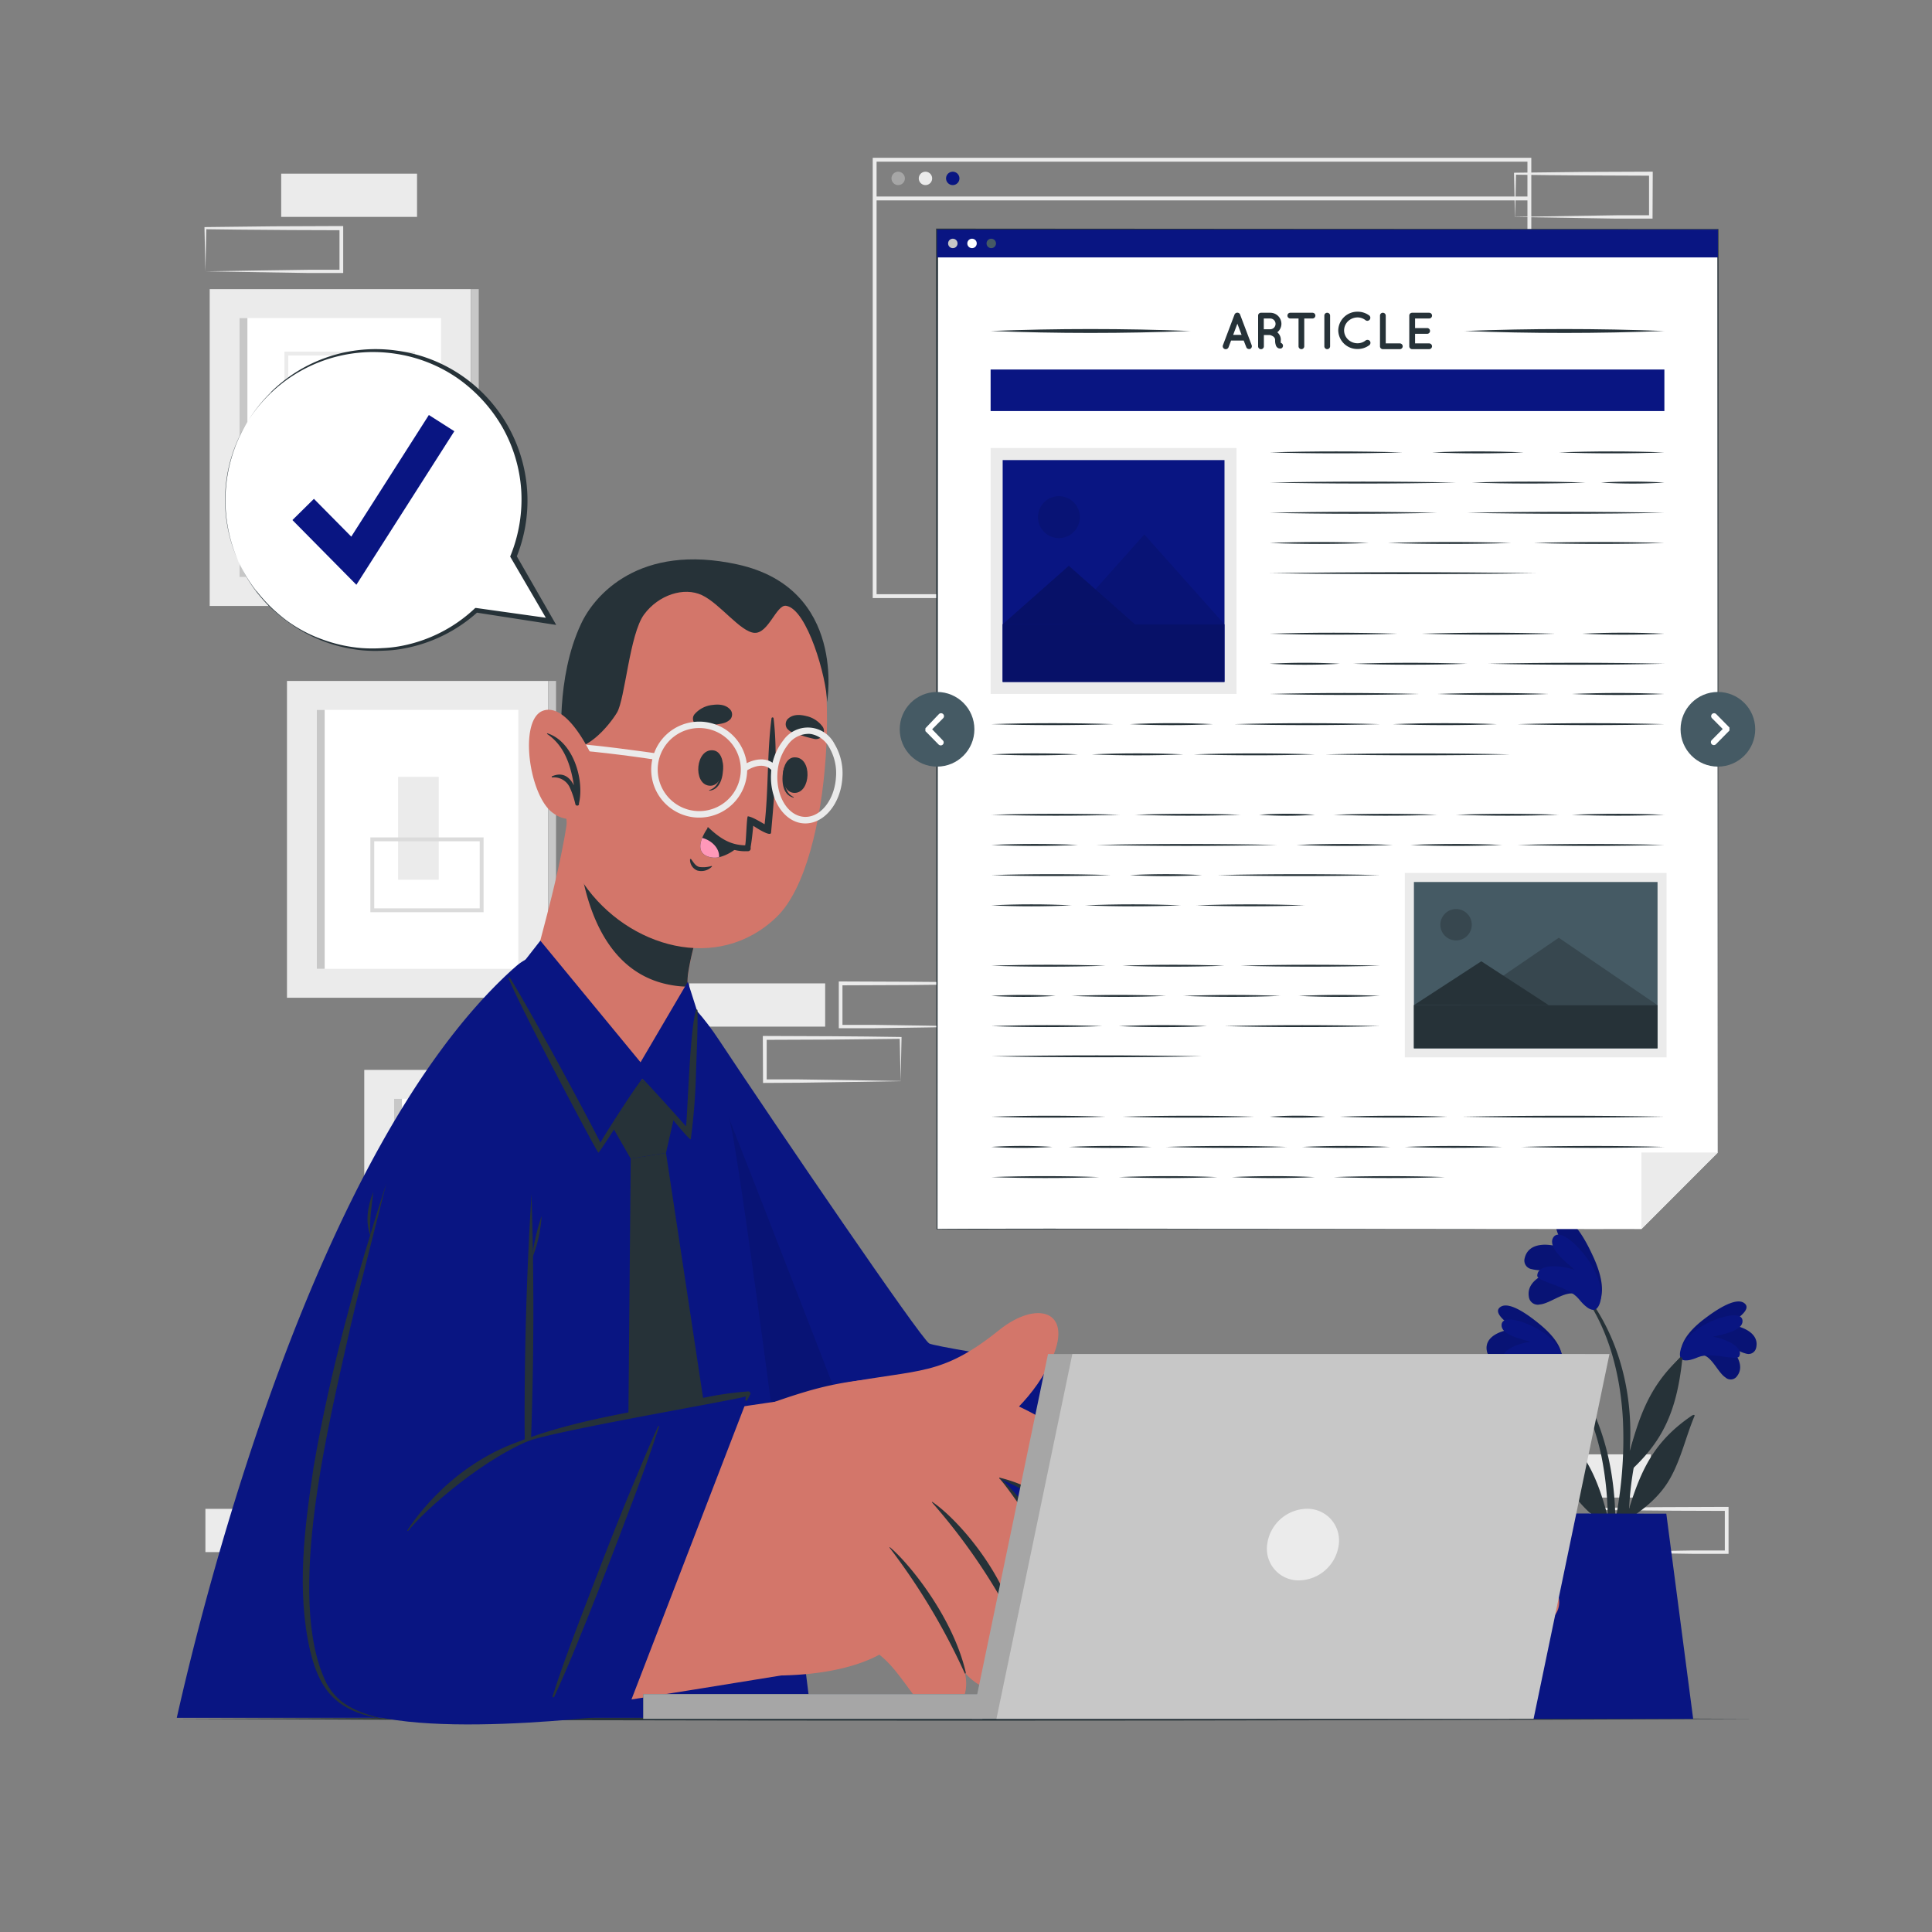 <svg xmlns="http://www.w3.org/2000/svg" viewBox="0 0 500 500"><rect x="0" y="0" width="500" height="500" fill="#808080" stroke="none"/><g id="freepik--background-complete--inject-97"><rect x="392.07" y="376.37" width="35.16" height="11.19" transform="translate(819.3 763.94) rotate(180)" style="fill:#ebebeb"></rect><rect x="335.65" y="142.86" width="35.16" height="11.19" style="fill:#ebebeb"></rect><path d="M411.68,401.67c5.84-.09,20.81-.34,26.45-.41l8.71,0-.46.45,0-11.19.5.5c-5.84,0-20.73-.07-26.37-.15l-8.79-.11.24-.24-.24,11.19Zm0,0-.23-11.19v-.23h.24c4.39-.06,13.2-.16,17.58-.2l17.58-.07h.5v.5l0,11.19v.46h-.45l-8.87,0c-5.6-.06-20.5-.32-26.29-.42Z" style="fill:#ebebeb"></path><path d="M252.69,265.69c-5.85.1-20.62.35-26.29.41l-8.86,0h-.46v-.46l0-11.19V254h.51l17.57.07c4.38,0,13.21.13,17.58.19h.25v.23l-.24,11.19Zm0,0-.23-11.19.23.24c-4.38.06-13.19.16-17.58.19l-17.57.07.49-.5,0,11.19-.45-.45,8.71,0c5.57.06,20.68.31,26.44.41Z" style="fill:#ebebeb"></path><path d="M233.08,279.8c-5.86.1-20.63.35-26.29.41l-8.87.05h-.45v-.46l-.05-11.19v-.5h.5l17.58.07c4.38,0,13.2.13,17.58.19h.24v.23l-.24,11.19Zm0,0-.24-11.19.24.24c-4.38.06-13.19.15-17.58.19l-17.58.07.5-.5,0,11.19-.46-.45,8.71,0c5.58.06,20.69.31,26.45.41Z" style="fill:#ebebeb"></path><rect x="178.39" y="254.5" width="35.16" height="11.19" style="fill:#ebebeb"></rect><rect x="53.16" y="390.48" width="35.16" height="11.19" transform="translate(141.48 792.16) rotate(180)" style="fill:#ebebeb"></rect><rect x="72.77" y="44.93" width="35.16" height="11.19" transform="translate(180.7 101.06) rotate(180)" style="fill:#ebebeb"></rect><path d="M53.16,70.23c5.84-.1,20.81-.35,26.45-.41l8.71,0-.46.45,0-11.19.5.5c-5.84,0-20.73-.07-26.37-.15l-8.79-.11L53.4,59l-.24,11.19Zm0,0L52.92,59v-.23h.24c4.39-.06,13.19-.16,17.58-.2l17.58-.07h.5V59l0,11.19v.46h-.45l-8.87,0c-5.6-.07-20.51-.32-26.29-.42Z" style="fill:#ebebeb"></path><path d="M392.07,56.12c5.84-.1,20.81-.34,26.45-.41l8.71,0-.46.45,0-11.19.5.5-17.58-.07c-4.38,0-13.2-.13-17.58-.19l.24-.24-.24,11.19Zm0,0-.24-11.19V44.7h.24c4.39-.06,13.2-.16,17.58-.2l17.58-.07h.5v.5l-.05,11.19v.46h-.45l-8.87,0c-5.6-.07-20.5-.32-26.29-.42Z" style="fill:#ebebeb"></path><path d="M396.3,154.78H225.86V40.84H396.3Zm-169.44-1H395.3V41.84H226.86Z" style="fill:#ebebeb"></path><path d="M234.18,46.17a1.73,1.73,0,1,1-1.73-1.73A1.74,1.74,0,0,1,234.18,46.17Z" style="fill:#a6a6a6"></path><path d="M241.24,46.17a1.73,1.73,0,1,1-1.73-1.73A1.74,1.74,0,0,1,241.24,46.17Z" style="fill:#ebebeb"></path><path d="M248.3,46.17a1.73,1.73,0,1,1-1.73-1.73A1.73,1.73,0,0,1,248.3,46.17Z" style="fill:#091582"></path><rect x="226.36" y="50.86" width="169.44" height="1" style="fill:#ebebeb"></rect><rect x="54.27" y="74.83" width="67.59" height="81.99" style="fill:#ebebeb"></rect><rect x="62" y="82.31" width="52.15" height="67.02" style="fill:#fff"></rect><rect x="62" y="82.31" width="2.03" height="67.02" style="fill:#c7c7c7"></rect><rect x="121.87" y="74.83" width="2.03" height="81.99" style="fill:#c7c7c7"></rect><rect x="89.24" y="97.81" width="12.3" height="36.63" transform="translate(190.77 232.25) rotate(180)" style="fill:#ebebeb"></rect><path d="M107.4,110H73.61v-19H107.4Zm-32.79-1H106.4v-17H74.61Z" style="fill:#ebebeb"></path><rect x="94.27" y="276.89" width="67.59" height="81.99" style="fill:#ebebeb"></rect><rect x="102" y="284.37" width="52.15" height="67.02" style="fill:#fff"></rect><rect x="102" y="284.37" width="2.03" height="67.02" style="fill:#c7c7c7"></rect><rect x="161.87" y="276.89" width="2.03" height="81.99" style="fill:#c7c7c7"></rect><rect x="119.47" y="299.87" width="12.3" height="36.63" style="fill:#ebebeb"></rect><path d="M147.4,312.06H113.61V293.11H147.4Zm-32.79-1H146.4V294.11H114.61Z" style="fill:#ebebeb"></path><rect x="74.27" y="176.23" width="67.59" height="81.99" style="fill:#ebebeb"></rect><rect x="82" y="183.71" width="52.15" height="67.02" style="fill:#fff"></rect><rect x="82" y="183.71" width="2.03" height="67.02" style="fill:#c7c7c7"></rect><rect x="141.87" y="176.23" width="2.03" height="81.99" style="fill:#c7c7c7"></rect><rect x="103.02" y="201.04" width="10.53" height="26.63" style="fill:#ebebeb"></rect><path d="M125.15,236.08H95.85V216.72h29.3Zm-28.3-1h27.3V217.72H96.85Z" style="fill:#dbdbdb"></path></g><g id="freepik--Table--inject-97"><path d="M45.75,444.84c130.86-.62,277.64-.62,408.5,0-130.86.61-277.64.61-408.5,0Z" style="fill:#263238"></path></g><g id="freepik--Plant--inject-97"><path d="M401.86,350.22c15.62,15.29,18.24,38.95,14.95,59.68-.09.47-.81.34-.81-.1,0-4.72.14-9.4.13-14.06-.09-.21-.16-.41-.25-.62-4.07-3-7.82-6.32-10.14-10.91-2.61-5.13-3.64-10.92-5.63-16.27-.19-.52.36-.37.72-.1,9.5,7,12.53,14.55,15.25,24.63a83.63,83.63,0,0,0-1.65-15.7c-2.05-9.56-6.12-19-13-26.14C401.19,350.36,401.59,350,401.86,350.22Z" style="fill:#263238"></path><path d="M398.92,352c-2.69.09-4.37,4.39-6.46,5.64a2,2,0,0,1-3-.46c-2.08-2.9.77-6.48,3.45-8.47-1.92.78-3.5,2.17-5.57,2.56a1.93,1.93,0,0,1-2.51-1.51c-.91-3.95,4-5.7,7.44-5.79-1.65-1.14-6.37-4.25-3.86-5.79s8.08,2.92,9.89,4.39c2.66,2.15,5.82,5.37,5.94,8.74C404.43,355.25,401,352.83,398.92,352Z" style="fill:#091582"></path><path d="M398.92,352c-2.69.09-4.37,4.39-6.46,5.64a2,2,0,0,1-3-.46c-2.08-2.9.77-6.48,3.45-8.47-1.92.78-3.5,2.17-5.57,2.56a1.93,1.93,0,0,1-2.51-1.51c-.91-3.95,4-5.7,7.44-5.79-1.65-1.14-6.37-4.25-3.86-5.79s8.08,2.92,9.89,4.39c2.66,2.15,5.82,5.37,5.94,8.74C404.43,355.25,401,352.83,398.92,352Z" style="opacity:0.1"></path><path d="M399.7,352.66c-3.44-1.56-10,.69-10.6-.61-1.14-2.65,4.14-4.46,7-4.81-2.63-.71-7.65-1.85-7.5-4.37.19-3.09,7.71-.44,11.52,2.48,4.79,3.68,4.76,7.22,4,7.93C403,354.26,400.27,352.92,399.7,352.66Z" style="fill:#091582"></path><path d="M437.43,348.71c-16.19,14.68-19.71,38.23-17.21,59.06.07.47.8.37.82-.07.18-4.71.21-9.39.41-14.05l.26-.61c4.19-2.81,8.06-6,10.56-10.51,2.8-5,4.05-10.78,6.24-16,.21-.51-.34-.38-.71-.13-9.76,6.64-13.08,14.06-16.19,24a84.53,84.53,0,0,1,2.25-15.62c2.42-9.48,6.84-18.79,14-25.63A.29.29,0,0,0,437.43,348.71Z" style="fill:#263238"></path><path d="M440.3,350.6c2.68.19,4.2,4.55,6.25,5.88a2,2,0,0,0,3-.35c2.18-2.82-.53-6.5-3.13-8.6,1.89.86,3.42,2.31,5.47,2.78a2,2,0,0,0,2.57-1.41c1.06-3.92-3.82-5.86-7.22-6.07,1.69-1.08,6.53-4,4.08-5.64s-8.19,2.6-10.05,4c-2.74,2.05-6,5.15-6.27,8.52C434.67,353.63,438.2,351.34,440.3,350.6Z" style="fill:#091582"></path><path d="M440.3,350.6c2.68.19,4.2,4.55,6.25,5.88a2,2,0,0,0,3-.35c2.18-2.82-.53-6.5-3.13-8.6,1.89.86,3.42,2.31,5.47,2.78a2,2,0,0,0,2.57-1.41c1.06-3.92-3.82-5.86-7.22-6.07,1.69-1.08,6.53-4,4.08-5.64s-8.19,2.6-10.05,4c-2.74,2.05-6,5.15-6.27,8.52C434.67,353.63,438.2,351.34,440.3,350.6Z" style="opacity:0.1"></path><path d="M439.5,351.23c3.49-1.43,10,1.07,10.61-.21,1.24-2.6-4-4.62-6.79-5.08,2.64-.61,7.71-1.55,7.65-4.08-.07-3.09-7.69-.72-11.6,2.05-4.93,3.49-5,7-4.27,7.77C436.15,352.7,438.92,351.47,439.5,351.23Z" style="fill:#091582"></path><path d="M420.88,387.5a159.81,159.81,0,0,1-5,23.22.58.58,0,0,1-1.13-.23c1.06-7.15,3-14.18,4.06-21.33A107.91,107.91,0,0,0,420,367.25c-.68-12.06-4-24.89-11.83-34.33-.17-.22.19-.54.37-.33,15.76,18.37,13.25,40.89,13.24,42.91,2.23-7.6,4.53-16.32,13-24.06.37-.34.65-.18.59.39-1.51,14.1-5.43,21.47-13.61,29Q421.41,384.2,420.88,387.5Z" style="fill:#263238"></path><path d="M408.06,335c-2.84-1.26-6.75,2.35-9.55,2.59a2.32,2.32,0,0,1-2.84-2c-.7-4,4.06-6.32,7.84-7-2.38-.14-4.73.49-7.07-.14a2.24,2.24,0,0,1-1.85-2.83c1.05-4.55,7.07-3.88,10.64-2.26-1.13-2-4.47-7.62-1.09-7.95s6.92,7.09,8.05,9.53c1.68,3.57,3.34,8.51,1.77,12.06C412.14,341.18,409.79,336.93,408.06,335Z" style="fill:#091582"></path><path d="M408.06,335c-2.84-1.26-6.75,2.35-9.55,2.59a2.32,2.32,0,0,1-2.84-2c-.7-4,4.06-6.32,7.84-7-2.38-.14-4.73.49-7.07-.14a2.24,2.24,0,0,1-1.85-2.83c1.05-4.55,7.07-3.88,10.64-2.26-1.13-2-4.47-7.62-1.09-7.95s6.92,7.09,8.05,9.53c1.68,3.57,3.34,8.51,1.77,12.06C412.14,341.18,409.79,336.93,408.06,335Z" style="opacity:0.1"></path><path d="M408.53,336.11c-2.78-3.35-10.76-4.34-10.69-6,.16-3.32,6.54-2.55,9.67-1.48-2.36-2.06-7-5.76-5.57-8.3,1.75-3.11,8.21,3.43,10.69,8.37,3.13,6.23,1.31,9.89.13,10.23C411.14,339.42,409,336.67,408.53,336.11Z" style="fill:#091582"></path><path d="M431.24,391.74l6.95,53.1H395.91c.87-4.71,8.74-53.16,8.74-53.16Z" style="fill:#091582"></path></g><g id="freepik--Article--inject-97"><polygon points="424.8 318.08 242.51 318.08 242.51 59.41 444.59 59.41 444.59 298.27 424.8 318.08" style="fill:#fff"></polygon><path d="M424.8,318.08c-.09,0-182.31.08-182.4.11s-.09-258.73-.14-258.78v-.25h.25c.1,0,202.12.14,202.22.11s-.18,239-.13,239-19.8,19.8-19.8,19.81Zm0,0,19.77-19.81-.12-238.86c.88.3-202.13.18-201.94.25l.25-.25-.14,258.67c-.68-.26,182.33.07,182.18,0Z" style="fill:#263238"></path><rect x="242.51" y="59.41" width="202.08" height="7.21" style="fill:#091582"></rect><path d="M247.81,63a1.22,1.22,0,1,1-1.22-1.22A1.22,1.22,0,0,1,247.81,63Z" style="fill:#c7c7c7"></path><path d="M252.78,63a1.22,1.22,0,1,1-1.22-1.22A1.21,1.21,0,0,1,252.78,63Z" style="fill:#fff"></path><path d="M257.76,63a1.22,1.22,0,1,1-1.22-1.22A1.22,1.22,0,0,1,257.76,63Z" style="fill:#455a64"></path><path d="M321.87,88.14H318.6l-.66,1.75a.78.78,0,0,1-1,.43.76.76,0,0,1-.44-1l3-7.93a.78.78,0,0,1,.72-.47.75.75,0,0,1,.71.47l3,7.93a.77.77,0,0,1-.45,1,.62.62,0,0,1-.25,0,.72.72,0,0,1-.69-.47Zm-.55-1.48-1.09-2.89-1.09,2.89Z" style="fill:#263238"></path><path d="M332,89.25a.75.75,0,0,1-.47.94,1.34,1.34,0,0,1-.3,0h0a1,1,0,0,1-.53-.15,1.39,1.39,0,0,1-.43-.47A3.62,3.62,0,0,1,330,88a1.1,1.1,0,0,0-.16-.57,1.21,1.21,0,0,0-.41-.4,2.86,2.86,0,0,0-.75-.32h-1.59v2.92a.74.74,0,0,1-.75.74.73.73,0,0,1-.74-.74V81.68a.73.73,0,0,1,.74-.74h2.41a2.88,2.88,0,0,1,2.88,2.89A2.84,2.84,0,0,1,330.56,86a2.25,2.25,0,0,1,.47.5,2.55,2.55,0,0,1,.45,1.45,3,3,0,0,0,0,.8A.74.74,0,0,1,332,89.25Zm-1.89-5.42a1.38,1.38,0,0,0-1.38-1.4h-1.66v2.78h1.66A1.38,1.38,0,0,0,330.11,83.83Z" style="fill:#263238"></path><path d="M339.68,82.43h-2.14v7.19a.74.74,0,1,1-1.48,0V82.43h-2.13a.75.75,0,0,1-.74-.75.73.73,0,0,1,.74-.74h5.75a.74.74,0,0,1,.74.74A.76.76,0,0,1,339.68,82.43Z" style="fill:#263238"></path><path d="M342.74,81.68a.73.73,0,0,1,.74-.74.75.75,0,0,1,.75.74v7.94a.75.75,0,0,1-.75.74.73.73,0,0,1-.74-.74Z" style="fill:#263238"></path><path d="M346.34,85.52a4.93,4.93,0,0,1,4.94-4.85,5,5,0,0,1,3.11,1,.78.78,0,0,1-.95,1.23,3.32,3.32,0,0,0-2.16-.75,3.6,3.6,0,0,0-2.43,1,3.35,3.35,0,0,0-1,2.35,3.29,3.29,0,0,0,1,2.34,3.6,3.6,0,0,0,2.43,1,3.39,3.39,0,0,0,2.16-.74.81.81,0,0,1,1.08.15.79.79,0,0,1-.13,1.07,5,5,0,0,1-3.11,1A4.91,4.91,0,0,1,346.34,85.52Z" style="fill:#263238"></path><path d="M357.14,89.62V81.68a.74.74,0,0,1,.74-.74.75.75,0,0,1,.75.74v7.19h3.65a.76.76,0,0,1,.74.75.75.75,0,0,1-.74.74h-4.4A.73.73,0,0,1,357.14,89.62Z" style="fill:#263238"></path><path d="M364.72,89.62V81.68a.73.73,0,0,1,.74-.74h4.41a.74.74,0,0,1,.74.74.75.75,0,0,1-.74.75h-3.65V84.9h3.13a.75.75,0,0,1,.74.74.74.74,0,0,1-.74.75h-3.13v2.48h3.65a.76.76,0,0,1,.74.75.75.75,0,0,1-.74.74H365.5s0,0,0,0h0A.74.74,0,0,1,364.72,89.62Z" style="fill:#263238"></path><path d="M379,85.66c17.2-.67,34.52-.67,51.71,0-17.19.67-34.51.67-51.71,0Z" style="fill:#263238"></path><path d="M256.37,85.66c17.19-.67,34.51-.67,51.71,0-17.2.67-34.52.67-51.71,0Z" style="fill:#263238"></path><rect x="256.37" y="95.63" width="174.37" height="10.75" style="fill:#091582"></rect><path d="M403.41,117.08c8.81-.33,18.51-.33,27.32,0-8.81.33-18.51.33-27.32,0Z" style="fill:#263238"></path><path d="M370.61,117.08q11.86-.51,23.74,0-11.87.51-23.74,0Z" style="fill:#263238"></path><path d="M328.59,117.08c11.11-.33,23.33-.33,34.43,0-11.1.33-23.32.33-34.43,0Z" style="fill:#263238"></path><path d="M414.33,124.89a133.94,133.94,0,0,1,16.4,0,132,132,0,0,1-16.4,0Z" style="fill:#263238"></path><path d="M380.89,124.89c9.5-.32,20-.33,29.45,0-9.49.33-19.95.33-29.45,0Z" style="fill:#263238"></path><path d="M328.59,124.89c15.56-.32,32.68-.33,48.24,0-15.56.33-32.68.33-48.24,0Z" style="fill:#263238"></path><path d="M379.66,132.71c16.48-.33,34.6-.33,51.07,0-16.47.33-34.59.33-51.07,0Z" style="fill:#263238"></path><path d="M328.59,132.71c14-.33,29.37-.33,43.35,0-14,.33-29.37.33-43.35,0Z" style="fill:#263238"></path><path d="M396.93,140.52c10.9-.32,22.9-.33,33.8,0-10.9.33-22.9.33-33.8,0Z" style="fill:#263238"></path><path d="M359.13,140.52c10.33-.32,21.71-.33,32,0-10.33.33-21.71.33-32,0Z" style="fill:#263238"></path><path d="M328.59,140.52c8.28-.32,17.39-.33,25.67,0-8.28.33-17.39.33-25.67,0Z" style="fill:#263238"></path><path d="M328.59,148.34c22.21-.33,46.64-.33,68.85,0-22.21.33-46.64.32-68.85,0Z" style="fill:#263238"></path><path d="M409.46,164q10.64-.51,21.27,0-10.64.51-21.27,0Z" style="fill:#263238"></path><path d="M367.89,164c11.15-.33,23.43-.33,34.58,0-11.15.33-23.43.32-34.58,0Z" style="fill:#263238"></path><path d="M328.59,164c10.68-.33,22.42-.33,33.09,0-10.67.33-22.41.32-33.09,0Z" style="fill:#263238"></path><path d="M385.18,171.78c14.7-.33,30.86-.33,45.55,0-14.69.33-30.85.33-45.55,0Z" style="fill:#263238"></path><path d="M350.26,171.78c9.49-.33,19.92-.33,29.4,0-9.48.33-19.91.33-29.4,0Z" style="fill:#263238"></path><path d="M328.59,171.78a163.66,163.66,0,0,1,18.13,0,161.25,161.25,0,0,1-18.13,0Z" style="fill:#263238"></path><path d="M406.8,179.6q12-.51,23.93,0-12,.51-23.93,0Z" style="fill:#263238"></path><path d="M371.94,179.6c9.31-.33,19.56-.33,28.87,0-9.31.33-19.56.32-28.87,0Z" style="fill:#263238"></path><path d="M328.59,179.6c12.5-.33,26.25-.33,38.75,0-12.5.33-26.25.32-38.75,0Z" style="fill:#263238"></path><path d="M392.72,187.41c12.26-.33,25.75-.33,38,0-12.26.33-25.75.33-38,0Z" style="fill:#263238"></path><path d="M360.46,187.41c8.69-.33,18.25-.33,26.94,0-8.69.33-18.25.33-26.94,0Z" style="fill:#263238"></path><path d="M319.45,187.41c12.16-.33,25.53-.33,37.69,0-12.16.33-25.53.33-37.69,0Z" style="fill:#263238"></path><path d="M292.4,187.41q10.75-.51,21.51,0-10.76.51-21.51,0Z" style="fill:#263238"></path><path d="M256.54,187.41c10.21-.33,21.44-.33,31.65,0-10.21.33-21.44.33-31.65,0Z" style="fill:#263238"></path><path d="M343,195.23c15.41-.33,32.36-.33,47.77,0-15.41.33-32.36.32-47.77,0Z" style="fill:#263238"></path><path d="M308.92,195.23c10.12-.33,21.25-.33,31.37,0-10.12.33-21.25.32-31.37,0Z" style="fill:#263238"></path><path d="M282.54,195.23q11.85-.51,23.72,0-11.86.5-23.72,0Z" style="fill:#263238"></path><path d="M256.54,195.23q11.22-.51,22.45,0-11.22.5-22.45,0Z" style="fill:#263238"></path><path d="M406.8,210.86q12-.51,23.93,0-12,.49-23.93,0Z" style="fill:#263238"></path><path d="M376.83,210.86c8.57-.33,18-.33,26.58,0-8.57.33-18,.32-26.58,0Z" style="fill:#263238"></path><path d="M345.14,210.86c8.64-.33,18.15-.33,26.8,0-8.65.33-18.16.32-26.8,0Z" style="fill:#263238"></path><path d="M325.88,210.86a99,99,0,0,1,14.41,0,101.92,101.92,0,0,1-14.41,0Z" style="fill:#263238"></path><path d="M293.74,210.86c8.81-.33,18.51-.33,27.32,0-8.81.33-18.51.32-27.32,0Z" style="fill:#263238"></path><path d="M256.54,210.86c10.73-.33,22.53-.33,33.26,0-10.73.33-22.53.32-33.26,0Z" style="fill:#263238"></path><path d="M392.72,218.67c12.26-.33,25.75-.33,38,0-12.26.33-25.75.33-38,0Z" style="fill:#263238"></path><path d="M365,218.67q11.9-.51,23.77,0-11.88.51-23.77,0Z" style="fill:#263238"></path><path d="M335.52,218.67q12.48-.51,24.94,0-12.46.51-24.94,0Z" style="fill:#263238"></path><path d="M283.65,218.67c15.12-.33,31.76-.33,46.88,0-15.12.33-31.76.33-46.88,0Z" style="fill:#263238"></path><path d="M256.54,218.67q11.22-.51,22.45,0-11.22.51-22.45,0Z" style="fill:#263238"></path><path d="M315.07,226.48c13.57-.32,28.5-.33,42.07,0-13.57.33-28.5.33-42.07,0Z" style="fill:#263238"></path><path d="M292.4,226.48a176.36,176.36,0,0,1,18.68,0,171.18,171.18,0,0,1-18.68,0Z" style="fill:#263238"></path><path d="M256.54,226.48c10-.32,21-.33,30.93,0-10,.33-21,.33-30.93,0Z" style="fill:#263238"></path><path d="M309.58,234.3c9.06-.33,19-.33,28.08,0-9.06.33-19,.33-28.08,0Z" style="fill:#263238"></path><path d="M280.82,234.3q12.39-.51,24.77,0-12.37.51-24.77,0Z" style="fill:#263238"></path><path d="M256.54,234.3q10.4-.51,20.79,0-10.4.51-20.79,0Z" style="fill:#263238"></path><path d="M321.06,249.93c11.63-.33,24.44-.33,36.08,0-11.64.33-24.45.33-36.08,0Z" style="fill:#263238"></path><path d="M290.46,249.93c8.53-.33,17.91-.33,26.43,0-8.52.33-17.9.33-26.43,0Z" style="fill:#263238"></path><path d="M256.54,249.93c9.55-.33,20-.33,29.6,0-9.55.33-20.05.33-29.6,0Z" style="fill:#263238"></path><path d="M336.1,257.74q10.53-.5,21,0-10.51.51-21,0Z" style="fill:#263238"></path><path d="M306.26,257.74c8.09-.32,17-.33,25.11,0-8.1.33-17,.33-25.11,0Z" style="fill:#263238"></path><path d="M277.33,257.74q12.19-.5,24.41,0-12.21.51-24.41,0Z" style="fill:#263238"></path><path d="M256.54,257.74a137.72,137.72,0,0,1,16.63,0,135.69,135.69,0,0,1-16.63,0Z" style="fill:#263238"></path><path d="M316.89,265.56c13-.33,27.27-.33,40.25,0-13,.33-27.27.33-40.25,0Z" style="fill:#263238"></path><path d="M289.53,265.56q11.45-.51,22.88,0-11.43.51-22.88,0Z" style="fill:#263238"></path><path d="M256.54,265.56c9.28-.33,19.49-.33,28.77,0-9.28.33-19.49.33-28.77,0Z" style="fill:#263238"></path><path d="M256.54,273.37c17.59-.32,36.94-.33,54.54,0-17.59.33-36.95.33-54.54,0Z" style="fill:#263238"></path><path d="M378.42,289c16.88-.32,35.44-.33,52.31,0-16.87.33-35.43.33-52.31,0Z" style="fill:#263238"></path><path d="M346.72,289c9-.32,18.89-.33,27.88,0-9,.33-18.89.33-27.88,0Z" style="fill:#263238"></path><path d="M328.59,289A101.21,101.21,0,0,1,343,289a99.75,99.75,0,0,1-14.36,0Z" style="fill:#263238"></path><path d="M290.46,289c11-.32,23.13-.33,34.14,0-11,.33-23.13.33-34.14,0Z" style="fill:#263238"></path><path d="M256.54,289c9.55-.32,20-.33,29.6,0-9.55.33-20.05.33-29.6,0Z" style="fill:#263238"></path><path d="M393.72,296.82c11.94-.33,25.07-.33,37,0-11.94.33-25.07.32-37,0Z" style="fill:#263238"></path><path d="M363.58,296.82c8.11-.33,17-.33,25.15,0-8.11.33-17,.32-25.15,0Z" style="fill:#263238"></path><path d="M337,296.82q11.39-.51,22.78,0-11.4.51-22.78,0Z" style="fill:#263238"></path><path d="M301.74,296.82c10.11-.33,21.24-.33,31.34,0-10.1.33-21.23.32-31.34,0Z" style="fill:#263238"></path><path d="M276.61,296.82q10.69-.51,21.39,0-10.69.51-21.39,0Z" style="fill:#263238"></path><path d="M256.54,296.82a122.81,122.81,0,0,1,15.82,0,124.64,124.64,0,0,1-15.82,0Z" style="fill:#263238"></path><path d="M345.14,304.63c9.28-.33,19.51-.33,28.79,0-9.28.33-19.51.33-28.79,0Z" style="fill:#263238"></path><path d="M318.81,304.63q10.74-.5,21.48,0-10.74.51-21.48,0Z" style="fill:#263238"></path><path d="M289.53,304.63c8.24-.33,17.31-.33,25.54,0-8.23.33-17.3.33-25.54,0Z" style="fill:#263238"></path><path d="M256.54,304.63c9-.33,18.93-.33,27.94,0-9,.33-18.93.33-27.94,0Z" style="fill:#263238"></path><rect x="256.37" y="115.96" width="63.64" height="63.64" transform="translate(576.38 295.55) rotate(180)" style="fill:#ebebeb"></rect><rect x="259.48" y="119.07" width="57.41" height="57.41" transform="translate(576.38 295.55) rotate(180)" style="fill:#091582"></rect><path d="M268.73,132.77a5.42,5.42,0,1,0,4.25-4.25A5.42,5.42,0,0,0,268.73,132.77Z" style="opacity:0.1"></path><polygon points="275.4 161.58 316.89 161.58 296.15 138.32 275.4 161.58" style="opacity:0.1"></polygon><polygon points="259.48 161.58 293.74 161.58 276.61 146.43 259.48 161.58" style="fill:#091582"></polygon><g style="opacity:0.2"><polygon points="259.48 161.58 293.74 161.58 276.61 146.43 259.48 161.58"></polygon></g><rect x="259.48" y="161.58" width="57.41" height="14.9" style="fill:#091582"></rect><rect x="259.48" y="161.58" width="57.41" height="14.9" style="opacity:0.2"></rect><rect x="363.58" y="225.92" width="67.73" height="47.73" transform="translate(794.88 499.57) rotate(180)" style="fill:#ebebeb"></rect><rect x="365.91" y="228.26" width="63.05" height="43.05" transform="translate(794.88 499.57) rotate(180)" style="fill:#455a64"></rect><path d="M372.85,238.53a4.06,4.06,0,1,0,3.19-3.19A4.07,4.07,0,0,0,372.85,238.53Z" style="fill:#37474f"></path><polygon points="377.85 260.14 428.97 260.14 403.41 242.69 377.85 260.14" style="fill:#37474f"></polygon><polygon points="365.91 260.14 400.81 260.14 383.36 248.78 365.91 260.14" style="fill:#263238"></polygon><rect x="365.91" y="260.14" width="63.05" height="11.17" style="fill:#263238"></rect><circle cx="242.51" cy="188.74" r="9.66" style="fill:#455a64"></circle><path d="M244,191.61a.76.76,0,0,1-.53,1.3.83.83,0,0,1-.55-.22l-3.37-3.42a.09.09,0,0,1-.06-.07l0,0a.21.21,0,0,1,0-.1.09.09,0,0,1,0-.05s0-.06,0-.07,0-.05,0-.06v-.08s0,0,0-.08,0,0,0-.06v-.08s0,0,0,0,0-.06,0-.09,0,0,0,0a.6.6,0,0,1,.06-.11,0,0,0,0,1,0,0,.25.25,0,0,1,.07-.08L243,184.8a.78.78,0,0,1,1.08,0,.76.76,0,0,1,0,1.08l-2.84,2.86Z" style="fill:#fff"></path><circle cx="444.59" cy="188.74" r="9.66" style="fill:#455a64"></circle><path d="M443.07,185.88a.76.76,0,0,1,.53-1.3.79.79,0,0,1,.55.22l3.37,3.42s.05,0,.06.07l0,0a.21.21,0,0,1,0,.1.07.07,0,0,1,0,.05s0,.06,0,.07,0,.05,0,.06v.08s0,0,0,.07,0,0,0,.06v.09s0,0,0,.05,0,.06,0,.09,0,0,0,0,0,.08-.06.1,0,0,0,0a.17.17,0,0,1-.07.08l-3.37,3.42a.78.78,0,0,1-1.08,0,.76.76,0,0,1,0-1.08l2.84-2.87Z" style="fill:#fff"></path><polygon points="424.8 318.08 444.61 298.27 424.8 298.27 424.8 318.08" style="fill:#ebebeb"></polygon></g><g id="freepik--Character--inject-97"><path d="M159.16,277c8.89,50.11,29.47,110.68,39,120.82,12.1,12.83,90.66,35.3,94.83,36,10.34,1.57,38.24-62.78,27.26-64.94-16.72-3.27-76.68-15-80.16-18.94-3.61-4.13-27.83-38-52.57-76.19C170.49,247.32,153.64,245.89,159.16,277Z" style="fill:#d3766a"></path><path d="M287.39,432.39c1.11.45,16.92,6.69,26.51,8.56,7.16,1.39,27.87,4.85,30.18-2.88,1.59-5.27-10.35-8.73-18.74-11.37-4.42-1.39-10.07-5.38-9.06-8.23,1.77-5,13.16-1.17,20.75,2.37,14.67,6.85,34.56,19.76,42.44,11.92,3-3-1.2-7.5-7.1-11.78,9.38,4.76,19.25,8.48,22.69,5.31,2-1.8,1.87-4,.46-6.44,2.82.65,5.23.25,6.76-1.68,2.61-3.28.8-7.61-2.76-11.89a3.47,3.47,0,0,0,2.46-2c5.27-9.87-27.71-33.85-38.51-35.4-31.78-4.59-64.43-.26-64.43-.26C287.7,379.52,287.36,432.38,287.39,432.39Z" style="fill:#d3766a"></path><path d="M330.55,399.64A52.9,52.9,0,0,1,352,405.75c8.36,4.5,14.14,10.12,21.31,15.66.18.14,0,.44-.22.3-3.42-2.64-17.47-12.42-21.07-14.61a50.51,50.51,0,0,0-21.5-7.34C330.45,399.76,330.47,399.63,330.55,399.64Z" style="fill:#263238"></path><path d="M335.16,385.91c8.38,1.5,17,3,24.89,6.19,8.69,3.49,15.81,9.8,22.8,15.86q6.3,5.46,12.34,11.2c.17.16,0,.46-.22.3q-10.65-9.4-21.86-18.17a66.77,66.77,0,0,0-23.27-11.9c-4.84-1.36-9.77-2.35-14.7-3.33A.08.08,0,0,1,335.16,385.91Z" style="fill:#263238"></path><path d="M342.85,373.58c8.09.92,15.15,1.69,22.57,5.31,9.82,4.8,19.66,13.48,23.12,16.57,3.82,3.4,7.52,6.93,11.17,10.52.15.14-.1.4-.26.26a266.18,266.18,0,0,0-26.39-21.82,52.91,52.91,0,0,0-14.34-7.59c-5.14-1.68-10.55-2.41-15.87-3.19A0,0,0,0,1,342.85,373.58Z" style="fill:#263238"></path><path d="M307.37,358.76l-30,80.68s-69-23.51-81.16-38-32.16-86.92-37.38-121.82,12.21-33.17,27.17-10.58,52.3,77.39,54.48,78.65S307.37,358.76,307.37,358.76Z" style="fill:#091582"></path><path d="M271.3,401.65c3.39-9,6.85-18,9.9-27.12,1.74-5.19,3.5-10.38,5.19-15.58.06-.2-.27-.34-.35-.15-3.76,8.9-7.51,17.84-10.86,26.92s-6.75,18-10,27.1q-2.75,7.74-5,15.63a.1.1,0,0,0,.18.07C264.45,419.74,267.89,410.72,271.3,401.65Z" style="fill:#263238"></path><path d="M242.62,426.4l-3.05-1.24c-5.73-2.38-11.57-4.91-17.06-7.49-.71-.32-1.41-.65-2.09-1-1.11-.52-2.21-1.06-3.27-1.59-.54-.26-1.06-.54-1.59-.8L215,414l-1.65-.86c-2.17-1.14-4.23-2.27-6.14-3.4-.44-.25-.9-.52-1.33-.79a49.35,49.35,0,0,1-8.35-6.11c-.24-.24-.47-.47-.68-.7s-.43-.46-.62-.68c-12.11-14.45-32.17-86.92-37.39-121.82-.05-.41-.11-.81-.17-1.21a2.28,2.28,0,0,1,0-.26c-.34-2.65-.59-5.92-.75-9.45v0c-.11-17.24,8.17-19.64,17.85-11.58C198.2,312.2,232.14,403,242.62,426.4Z" style="opacity:0.1"></path><path d="M210,444.57H45.75c6.94-30.95,35.72-147,86.64-193.47l0,0,1.13-1c7.39-6.56,24.07-5.09,35,.32a7.78,7.78,0,0,1,2,1.71c4.36,4.82,12.28,18.24,16.68,32,0,0,0,0,0,0a73.57,73.57,0,0,1,1.95,7.25c.11.47.22,1,.33,1.67h0c.11.48.2,1,.31,1.61.14.83.29,1.74.46,2.74C194.66,324.06,205.91,411.08,210,444.57Z" style="fill:#091582"></path><polygon points="158.57 291.75 166.33 279.93 174.4 289.4 172.36 298.37 163.22 299.86 158.57 291.75" style="fill:#263238"></polygon><polygon points="163.22 299.86 162.31 403.18 175.69 435.31 187.82 400.54 172.36 298.37 163.22 299.86" style="fill:#263238"></polygon><path d="M113.94,278.81C88.66,333.89,71.51,425.23,87.17,439.12c17.44,15.46,50.3-49.38,48.88-52.62-1.08-2.45-.29-61.38.9-104.46S120.19,265.19,113.94,278.81Z" style="fill:#d3766a"></path><path d="M136.44,386.42c-.31-6.15,1.56-84.16,1.34-108.53s-9.72-28.49-24.31-.8S77.39,374.51,79.24,413.55c1.78,37.6,19.28,34.94,36.58,11A165.32,165.32,0,0,0,136.44,386.42Z" style="fill:#091582"></path><path d="M136.25,396.49q-1.41-43.74,1.3-87.49,1.42,43.74-1.3,87.49Z" style="fill:#263238"></path><path d="M137.6,325.93a57.45,57.45,0,0,1,2.56-11.21,34.65,34.65,0,0,1-2.56,11.21Z" style="fill:#263238"></path><path d="M91.58,439.9c14.25,9.89,44.11,4.48,112-6.52,9.39-1.53,12-72.33,1.87-71.22-12.74,1.4-61.87,9.58-65.38,10.64C110.38,381.67,81.91,433.19,91.58,439.9Z" style="fill:#d3766a"></path><path d="M218.19,358c19.74-3.78,25.39-1.72,40.35-13.75,9.83-7.9,19.09-5,13.86,7-8.54,19.67-33,29.89-42.48,31Z" style="fill:#d3766a"></path><path d="M174.84,374.87s13.22-8.64,33.86-14.75c14.27-4.22,46.35-9.95,78.85,20.34,7.71,7.18,13.6,22.89-3.25,15.73-12-5.09-18-11.93-25.53-13.62,0,0,5.13,20.87-2.37,28.31a193.84,193.84,0,0,1-21,18.05,40,40,0,0,1-3.73-3.62s-6.85,7.83-29.4,8.3Z" style="fill:#d3766a"></path><path d="M223,358.27c7.09,3.25,22,10.39,32.18,20.48,11.29,11.21,30,35.83,21.67,44.09-6.13,6.05-14.11-2.73-14.11-2.73s5.6,11.82-1.13,16.07c-6.13,3.88-11.9-3.28-11.9-3.28s2.16,7.75-4.46,10.35c-8,3.12-11.2-13.63-22-17.45C220.77,425,223,358.27,223,358.27Z" style="fill:#d3766a"></path><path d="M241.31,388.71c6.16,4.15,17.75,17.18,21.48,31.09.09.31-.11.54-.24.27a156.32,156.32,0,0,0-21.35-31.25C241.14,388.75,241.24,388.66,241.31,388.71Z" style="fill:#263238"></path><path d="M230.33,400.44c4.95,4.13,16.3,18.09,19.59,32.31.07.32-.13.54-.26.26a168,168,0,0,0-19.44-32.47C230.16,400.47,230.26,400.39,230.33,400.44Z" style="fill:#263238"></path><path d="M258.77,382.44c6.57,1.58,11,4.54,16.61,8.06a89.06,89.06,0,0,0,8.62,4.87c2.71,1.29,6.71,3.25,9.41.87,1.5-1.32,1.36-3.59.92-5.35a25.84,25.84,0,0,0-3.93-7.19c-.07-.09.07-.2.14-.12a37.48,37.48,0,0,1,4.23,6.37,8.66,8.66,0,0,1,.84,5c-.77,3.63-5,4.31-8,3.48a28.29,28.29,0,0,1-5.23-2.21c-1.62-.82-3.19-1.72-4.74-2.66-3.19-1.92-6.26-4-9.42-6a83.67,83.67,0,0,0-9.55-4.93C258.56,382.6,258.64,382.41,258.77,382.44Z" style="fill:#263238"></path><path d="M273.49,404.55c-1.86-3.61-11.72-18.54-14.85-21.95a.09.09,0,0,1,.13-.13c5.3,4.53,14.06,16.83,16.15,20.81s4.49,9,4.72,13.46c.35,6.77-4.08,8.28-5.72,8.69a8.77,8.77,0,0,1-5.81-.65,17.67,17.67,0,0,1-5.47-4.64c-.08-.09,0-.22.12-.14,2.48,2.55,6.52,5,10.17,4.32a6.16,6.16,0,0,0,4.07-2.47,8,8,0,0,0,.81-5.51C277.24,412.16,275.41,408.26,273.49,404.55Z" style="fill:#263238"></path><path d="M193.82,360.94,162,443.51s-60.13,8-73.82-3.18c-9-7.36,17.86-61.13,51.31-68.78Z" style="fill:#091582"></path><path d="M105.45,396c3.7-5.66,14.82-19.81,34.09-24.51.17,0,.27.22.1.28-14,4.89-29.95,19.27-34,24.41C105.55,396.31,105.35,396.13,105.45,396Z" style="fill:#263238"></path><path d="M143,439c3-9.27,6.51-18.36,10-27.45s7-18.19,10.79-27.2c2.13-5.09,4.22-10.19,6.52-15.2a.13.13,0,0,1,.25.08c-3,9.25-6.47,18.37-9.93,27.47s-7,18.2-10.69,27.25c-2.06,5.11-4.22,10.19-6.52,15.2C143.34,439.37,142.9,439.24,143,439Z" style="fill:#263238"></path><path d="M193.61,360.1a85.56,85.56,0,0,0-11.25,1.59c-3.74.68-7.46,1.42-11.18,2.19-7.39,1.54-23.22,3.95-36.07,8.89-.14.05.85.47,1,.4,6-2.66,53.2-10.65,56.91-11.77a5.16,5.16,0,0,0-.11.88c0,.2.26.37.4.17.33-.48.51-1,.81-1.48A.56.56,0,0,0,193.61,360.1Z" style="fill:#263238"></path><path d="M99.93,445.06c-11.71-1.91-16.91-6.21-19.69-17.93-3.55-15.6-1.41-31.79.91-47.4,4.27-25,11.11-49.4,18.83-73.49-2.73,11-6.68,25.94-9.2,36.77-5.33,24-17.23,70.49-6.28,92.61,3.22,6.1,9.17,7.84,15.43,9.44Z" style="fill:#263238"></path><path d="M96.61,308.47c-.44,3.87-1.11,7.59-.7,11.48-1.46-3.66-.75-7.92.7-11.48Z" style="fill:#263238"></path><path d="M166.62,279.81c-9.76.85-23.83-15.94-28.5-28.56-.32-.87,2.15-9.13,4.67-19.31,1.51-6.18,3.05-13.1,4-19.51.19-1.32,38.79,15.69,38.79,15.69s-5.93,12.86-7.5,24.06a14.31,14.31,0,0,0-.11,2.67c0,.12,0,.27,0,.44C178,260.41,176.05,279,166.62,279.81Z" style="fill:#d3766a"></path><path d="M149.23,213c.27,11.12,3.16,38.31,24.56,41.95a24.21,24.21,0,0,0,4.15.39,1.73,1.73,0,0,0,0-.45,17.4,17.4,0,0,1,.1-2.67c1.59-11.21,7.53-24.07,7.53-24.07S157.72,215.84,149.23,213Z" style="fill:#263238"></path><path d="M152.89,162c-7.58,13-9.69,55.32-1.83,66.71,11.4,16.5,34.8,23.32,50,8.53,14.76-14.33,16.53-69.49,7.31-80.32C194.8,140.92,164.08,142.71,152.89,162Z" style="fill:#d3766a"></path><path d="M187,197.28c0-.11-.23.13-.23.25,0,2.85-.56,6.11-3.18,6.94-.08,0-.08.17,0,.16C186.78,204.33,187.43,200,187,197.28Z" style="fill:#263238"></path><path d="M184.6,194.19c-4.57-.55-5.34,8.62-1.11,9.14S188.43,194.66,184.6,194.19Z" style="fill:#263238"></path><path d="M202.91,198.71c0-.11.21.15.2.27-.33,2.83-.23,6.13,2.26,7.29.08,0,.06.18,0,.16C202.23,205.72,202.14,201.34,202.91,198.71Z" style="fill:#263238"></path><path d="M205.7,196c4.6,0,4.18,9.24-.08,9.2S201.84,195.92,205.7,196Z" style="fill:#263238"></path><path d="M181.58,188.12a36.23,36.23,0,0,0,3.73-.61c1.43-.25,2.59-.3,3.69-1.35a1.94,1.94,0,0,0,.11-2.37c-1.15-1.45-3-1.58-4.71-1.35a7.08,7.08,0,0,0-4.56,2.3C178.58,186.07,179.88,188.23,181.58,188.12Z" style="fill:#263238"></path><path d="M210.82,191.25a35.19,35.19,0,0,1-3.65-1c-1.39-.41-2.54-.59-3.51-1.75a2,2,0,0,1,.15-2.37c1.3-1.31,3.13-1.24,4.83-.82a7.13,7.13,0,0,1,4.28,2.79A2.07,2.07,0,0,1,210.82,191.25Z" style="fill:#263238"></path><path d="M178.88,222.37c.57.76,1.11,1.77,2.12,2a7.6,7.6,0,0,0,3.14-.25.1.1,0,0,1,.1.16,3.84,3.84,0,0,1-3.81,1,3,3,0,0,1-1.85-2.83C178.57,222.28,178.79,222.26,178.88,222.37Z" style="fill:#263238"></path><path d="M183.11,214.37a9.74,9.74,0,0,0,5.77,5.24,12.36,12.36,0,0,0,3.43.68,5.1,5.1,0,0,0,.67,0h.63a.71.71,0,0,0,.66-.55v0a1,1,0,0,0,0-.29v0l0-.25c.38-2.16.67-5.5.67-5.5.73.52,4.5,2.95,4.61,1.8.85-9.47,1.8-20,.65-29.62a.27.27,0,0,0-.53,0c-1.18,9.08-.75,18.3-1.79,27.43-1.22-.68-3.19-1.91-4.33-2.05-.32,0-.44,6.45-.69,7.41a.25.25,0,0,1,0,.1c-3.72-.09-6.3-1.6-9.48-4.58C183.23,214,183,214.12,183.11,214.37Z" style="fill:#263238"></path><path d="M191.19,219a11.47,11.47,0,0,1-5.09,2.85,5.25,5.25,0,0,1-3.14-.27c-2.17-.94-1.91-3-1.23-4.72a12.35,12.35,0,0,1,1.41-2.55A15,15,0,0,0,191.19,219Z" style="fill:#263238"></path><path d="M186.1,221.84a5.25,5.25,0,0,1-3.14-.27c-2.17-.94-1.91-3-1.23-4.72C184.1,217.46,186.25,219.46,186.1,221.84Z" style="fill:#ff98b9"></path><path d="M145.42,193.25c5.66,2.55,12.18-5.39,14.26-8.84s3.25-20.3,7-25.38,10.33-7.21,15-5,9.95,9.53,13.58,9.75,5.69-7.41,8.19-7c5.49.84,10.52,18.76,10.59,24.93,0,0,5.21-29.4-23.15-35.63-25.48-5.6-37.11,8-40.53,15.41C143.73,175.6,145.42,193.25,145.42,193.25Z" style="fill:#263238"></path><path d="M178.76,211.4a12.42,12.42,0,1,1,14.58-13.11h0a12.43,12.43,0,0,1-11.5,13.27A12.09,12.09,0,0,1,178.76,211.4Zm4.1-22.82a11.26,11.26,0,0,0-2.67-.14,10.75,10.75,0,1,0,2.67.14Z" style="fill:#ebebeb"></path><path d="M207.21,213c-4.67-.84-8.06-6.4-7.66-12.87a14.83,14.83,0,0,1,3.15-8.5,7.73,7.73,0,0,1,13.22.81,14.85,14.85,0,0,1,2.09,8.82c-.42,6.84-4.9,12.14-10,11.83A7.43,7.43,0,0,1,207.21,213Zm2.85-23a4.34,4.34,0,0,0-.63-.08,6.63,6.63,0,0,0-5.45,2.72,13.22,13.22,0,0,0-2.78,7.55c-.36,5.93,2.73,10.95,6.92,11.21s7.87-4.36,8.23-10.28a13.13,13.13,0,0,0-1.83-7.83A6.82,6.82,0,0,0,210.06,190Z" style="fill:#ebebeb"></path><path d="M192.84,199.7l-1-1.34c2-1.46,6.45-3.32,9.28.11l-1.28,1.05C197.32,196.45,193,199.57,192.84,199.7Z" style="fill:#ebebeb"></path><path d="M140.4,200.23l-1.42-.85c.39-.67,4-6.51,7.72-6.89,3.49-.34,22.59,2.39,23.53,2.54l-.26,1.64c-6.33-1-20.41-2.79-23.11-2.52C144.4,194.39,141.36,198.62,140.4,200.23Z" style="fill:#ebebeb"></path><path d="M153.8,197s-6.4-15.14-13.08-13.13-3.83,22.58,2.63,26.69a7.3,7.3,0,0,0,10.38-1.79Z" style="fill:#d3766a"></path><path d="M141.68,189.79c-.11,0-.16.11-.07.18,4.49,3,6.11,8.16,6.91,13.27-1.08-2.13-2.85-3.55-5.67-2.33-.14.06-.06.29.08.29a4.5,4.5,0,0,1,4.51,2.56,21.26,21.26,0,0,1,1.47,4.4c.14.49,1,.43.93-.11a.59.59,0,0,1,0-.13C151.28,201.68,148.28,191.86,141.68,189.79Z" style="fill:#263238"></path><path d="M178,254.09l-12.23,20.83-25.93-31.48-7.59,9.72s22.7,45.37,23.06,43.45l10.94-17.4,11.91,14.05,2.1-32.08Z" style="fill:#091582"></path><path d="M180.13,277.46c.16-5.31.48-10.65.38-16,0-.19-.3-.3-.36-.09-1.61,5-2.11,25.29-2.61,30.12l-.06-.06c-.49-.6-11.1-12.42-11.23-12.26-2.27,2.71-10.29,15.38-10.86,16.55-3.59-7.21-19-35.74-23.42-42.65-.13-.2-.44-.08-.35.15,3.06,7.54,22.91,45.13,23.25,45.07.21.19,10.16-15.4,11.46-18.4,1.74,2.51,12.33,15.71,12.44,14.93A158.29,158.29,0,0,0,180.13,277.46Z" style="fill:#263238"></path></g><g id="freepik--Device--inject-97"><rect x="166.48" y="438.44" width="158.6" height="6.4" style="fill:#455a64"></rect><rect x="166.48" y="438.44" width="87.76" height="6.4" style="fill:#a6a6a6"></rect><polygon points="251.58 444.83 390.58 444.83 410.23 350.42 271.22 350.42 251.58 444.83" style="fill:#a6a6a6"></polygon><polygon points="257.88 444.83 396.89 444.83 416.53 350.42 277.52 350.42 257.88 444.83" style="fill:#c7c7c7"></polygon><path d="M327.94,399.74a8.18,8.18,0,0,0,8.29,9.26,10.55,10.55,0,0,0,10.24-9.26,8.19,8.19,0,0,0-8.29-9.27A10.55,10.55,0,0,0,327.94,399.74Z" style="fill:#ebebeb"></path></g><g id="freepik--speech-bubble--inject-97"><path d="M58.49,133.49A38.73,38.73,0,0,0,123.22,158l19.38,2.85-9.7-16.76a38.74,38.74,0,1,0-74.41-10.59Z" style="fill:#fff"></path><path d="M70.09,101.5a38.6,38.6,0,0,1,32.45-10.78,39,39,0,0,1,16.54,6.2,39.23,39.23,0,0,1,14.52,47.45l0-.67,9.64,16.79.71,1.24-1.4-.21-19.36-3,.45-.14a39,39,0,0,1-19.16,9.46,33.26,33.26,0,0,1-5.36.56,37.15,37.15,0,0,1-5.38-.1,39.33,39.33,0,0,1-19.78-7.69,43.48,43.48,0,0,1-4.09-3.46,46.37,46.37,0,0,1-3.51-4,39,39,0,0,1,3.78-51.63ZM66.43,153A43,43,0,0,0,70,157,42.71,42.71,0,0,0,74,160.45a36,36,0,0,0,9.35,5,38.21,38.21,0,0,0,10.34,2.28,39.06,39.06,0,0,0,5.3,0,33.15,33.15,0,0,0,5.26-.64,38.12,38.12,0,0,0,18.55-9.56l.19-.18.27,0,19.4,2.72-.7,1-9.75-16.72-.18-.32.14-.34a38.79,38.79,0,0,0,2.72-16.88A38.16,38.16,0,0,0,130,110.53a39.72,39.72,0,0,0-11.59-12.65,38,38,0,0,0-16-6.32,38.3,38.3,0,0,0-36,61.48Z" style="fill:#263238"></path><polygon points="92.23 151.34 75.68 134.59 81.24 129.1 90.91 138.88 110.99 107.4 117.58 111.6 92.23 151.34" style="fill:#091582"></polygon></g></svg>

